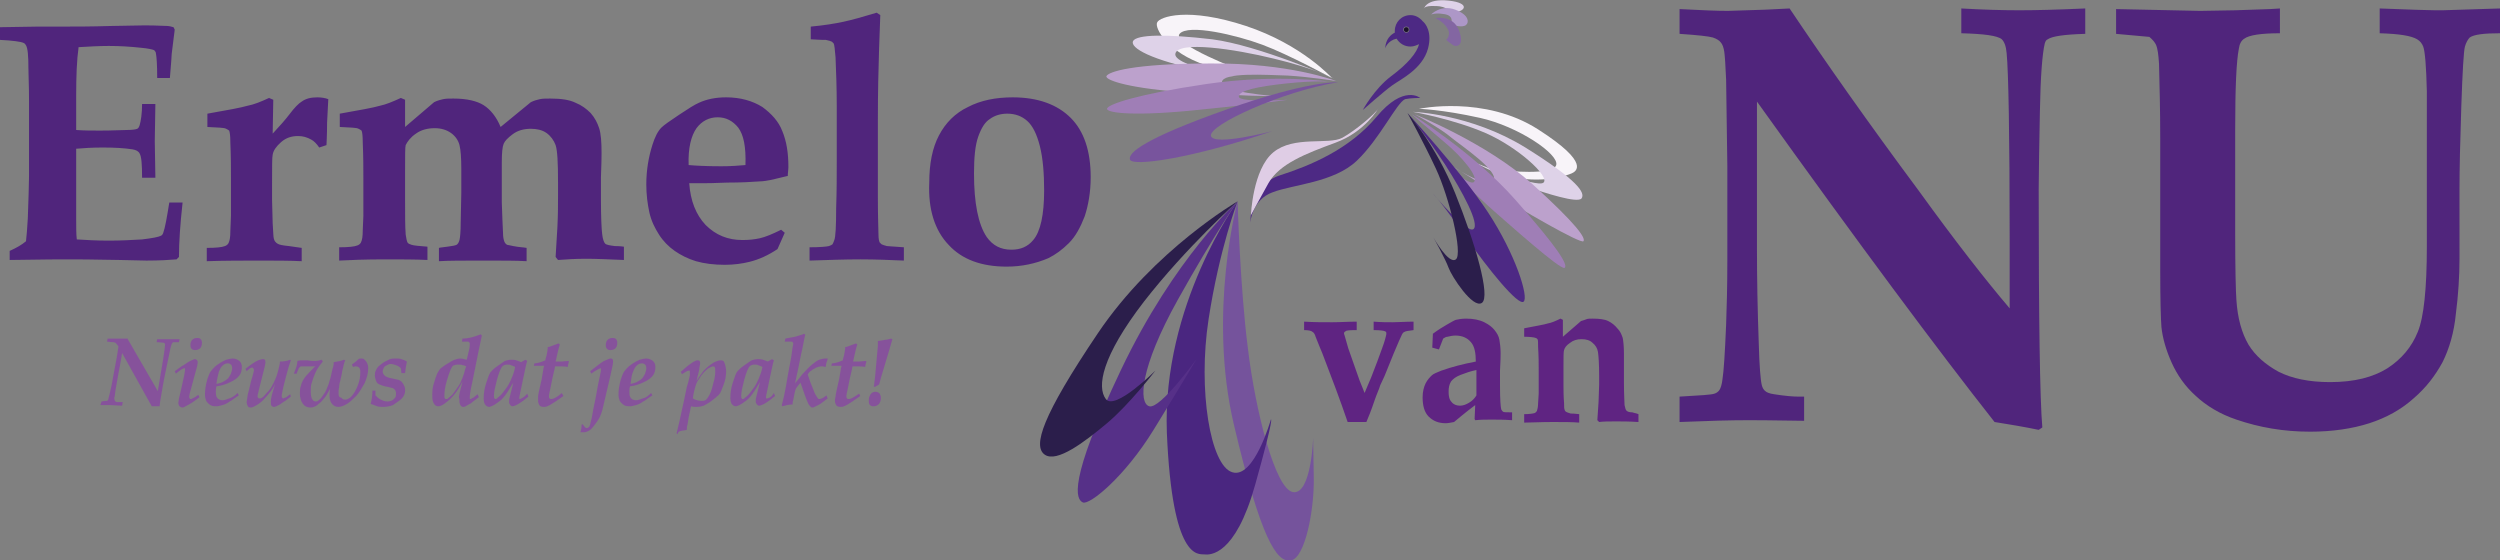 <?xml version="1.0" encoding="utf-8"?>
<!-- Generator: Adobe Illustrator 23.0.6, SVG Export Plug-In . SVG Version: 6.00 Build 0)  -->
<svg version="1.1" id="Layer_1" xmlns="http://www.w3.org/2000/svg" xmlns:xlink="http://www.w3.org/1999/xlink" x="0px" y="0px"
	 viewBox="0 0 413.5 92.7" style="enable-background:new 0 0 413.5 92.7;" xml:space="preserve">
<rect x="0" y="0" width="413.5" height="92.7" fill="#808080" stroke="none"/>
<style type="text/css">
	.st0{fill:#50257C;}
	.st1{fill:#5F2482;}
	.st2{fill:#86529B;}
	.st3{fill:#F8F4F9;}
	.st4{fill:#1B122B;}
	.st5{fill:#4D2984;}
	.st6{fill:#DFCDE5;}
	.st7{fill:#DED2E8;}
	.st8{fill:#75539C;}
	.st9{fill:#AD97C7;}
	.st10{fill:#8366A2;}
	.st11{fill:#BCA1CC;}
	.st12{fill:#9F7EB6;}
	.st13{fill:#78549D;}
	.st14{fill:#4A2680;}
	.st15{fill:#563088;}
	.st16{fill:#2B1E4B;}
</style>
<g>
	<g>
		<path class="st0" d="M161.8,22.6c0.5-1.4,1.1-2.4,1.9-2.9c0.8-0.6,1.8-0.9,2.9-0.9c1.3,0,2.4,0.4,3.3,1.2c0.9,0.8,1.6,2.2,2.1,4.2
			c0.5,2,0.7,4.5,0.7,7.3c0,4-0.6,6.8-1.8,8.2c-0.9,1.1-2.1,1.6-3.6,1.6c-1.8,0-3.1-0.7-4.1-2.1c-1.4-2.1-2.1-5.6-2.1-10.5
			C161.1,26,161.3,24,161.8,22.6 M156.9,40.5c2.2,2.4,5.4,3.6,9.6,3.6c2.5,0,4.8-0.5,6.9-1.4c1.2-0.6,2.3-1.4,3.4-2.5
			c1.1-1.1,1.9-2.6,2.6-4.4c0.6-1.8,1-4,1-6.5c0-4.3-1.1-7.6-3.3-9.8c-2.2-2.2-5.4-3.4-9.6-3.4c-2.8,0-5.3,0.5-7.4,1.6
			c-2.1,1-3.7,2.6-4.8,4.7c-1.1,2.1-1.6,4.7-1.6,7.8C153.5,34.6,154.6,38.1,156.9,40.5 M146.7,40.7c-0.4-0.1-0.7-0.2-0.9-0.3
			c-0.1-0.1-0.2-0.2-0.3-0.3c-0.1-0.2-0.2-0.6-0.2-1.3c0-0.7-0.1-2.7-0.1-6c0-1.3,0-3.3,0-6v-7.1c0-4.6,0.1-8.4,0.2-11.6l0.2-5.6
			L145,2.1c-2.3,0.7-4.1,1.2-5.5,1.5c-1.4,0.3-3.2,0.6-5.4,0.8v2.1c1.4,0.1,2.2,0.1,2.5,0.1c0.5,0.1,0.8,0.2,1,0.3
			c0.1,0.1,0.2,0.2,0.3,0.3c0.1,0.2,0.2,1,0.3,2.3c0.1,2.4,0.2,5.1,0.2,8v9.2c0,2.3,0,4.9-0.1,7.8c0,2.9-0.1,4.7-0.3,5.2
			c-0.1,0.3-0.2,0.5-0.3,0.7c-0.1,0.1-0.3,0.2-0.6,0.3c-0.4,0.1-1.4,0.2-3.2,0.2v2.2c3.1-0.1,5.9-0.2,8.4-0.2c2.5,0,4.9,0.1,7.2,0.2
			v-2.2C147.8,40.8,146.9,40.7,146.7,40.7 M119.3,27.5c-2.5,0-4.3-0.1-5.4-0.2c-0.1-2.8,0.4-4.8,1.3-6.1c0.9-1.2,2.1-1.8,3.5-1.8
			c1.4,0,2.5,0.6,3.4,1.7c0.9,1.2,1.3,3.2,1.2,6.2C122.2,27.4,120.9,27.5,119.3,27.5 M129.2,38c-1.4,0.7-2.6,1.2-3.5,1.4
			c-0.9,0.2-1.8,0.3-2.9,0.3c-2.4,0-4.4-0.8-6.1-2.5c-1.6-1.7-2.5-4-2.7-6.9h1.8c0.3,0,0.6,0,0.8,0c0.2,0,1.5,0,3.7-0.1
			c2.2,0,4.1-0.1,5.4-0.2c0.4,0,1.3-0.1,2.5-0.4c0.9-0.2,1.6-0.4,2.1-0.5c0-0.5,0.1-1,0.1-1.5c0-2.3-0.3-4.2-1-5.9
			c-0.6-1.6-1.8-2.9-3.3-4c-1.6-1-3.6-1.6-6-1.6c-1.7,0-3.2,0.3-4.5,0.9c-0.7,0.3-1.8,1-3.3,2c-1.5,1-2.5,1.7-2.9,2.1
			c-0.6,0.6-1.1,1.6-1.5,2.9c-0.6,1.9-1,4.1-1,6.5c0,1.7,0.2,3.2,0.5,4.6c0.3,1.4,0.9,2.6,1.6,3.7c0.7,1.1,1.6,2,2.6,2.7
			c1,0.7,2.2,1.3,3.5,1.7c1.4,0.4,3,0.6,4.8,0.6c1.5,0,2.9-0.2,4.1-0.5c1.6-0.4,3.1-1.1,4.6-2.1l1.2-2.7L129.2,38z M63.6,42.9
			c2.8,0,5.1,0,7.1,0.1v-2.2c-1.4-0.1-2.3-0.2-2.6-0.3c-0.3-0.1-0.6-0.2-0.7-0.4c-0.1-0.2-0.2-0.6-0.3-1.3C67,37.5,67,35.6,67,33.1
			v-4.8c0-2.5,0-4,0.1-4.3c0.3-0.6,0.8-1.3,1.7-1.9c0.8-0.6,1.9-0.9,3.1-0.9c1.1,0,2,0.3,2.7,0.8c0.7,0.5,1.2,1.2,1.4,2
			c0.2,0.8,0.3,2.1,0.3,4v3.9l-0.1,4.9c0,1.5-0.1,2.5-0.2,2.9c-0.1,0.4-0.3,0.7-0.5,0.8c-0.2,0.1-0.7,0.2-1.5,0.3
			c-0.6,0.1-1,0.1-1.4,0.2v2.2c1.6-0.1,4.1-0.1,7.5-0.1c3.1,0,5.4,0,7,0.1v-2.2c-0.5-0.1-1.2-0.1-2.2-0.3c-0.5-0.1-0.9-0.2-1-0.2
			c-0.2-0.1-0.4-0.3-0.5-0.6c-0.1-0.3-0.2-0.7-0.2-1.4l-0.1-2.2l-0.1-2.8v-6.7c0-1.5,0.1-2.5,0.3-3c0.2-0.5,0.7-1,1.5-1.6
			c0.8-0.6,1.8-0.9,3-0.9c1,0,1.9,0.2,2.6,0.7c0.7,0.5,1.2,1.2,1.5,2c0.3,0.9,0.4,2.9,0.4,6.2v2.1c0,1.5,0,3.2-0.1,5.2l-0.3,5
			l0.4,0.5c1.3-0.1,2.9-0.2,4.7-0.2c1.6,0,3.7,0.1,6.2,0.2v-2.2c-0.7-0.1-1.3-0.1-1.5-0.1c-0.8-0.1-1.4-0.2-1.6-0.4
			c-0.2-0.2-0.4-0.7-0.5-1.6c-0.1-0.8-0.2-2.7-0.2-5.7v-2.9c0-0.3,0-0.6,0-0.8c0-0.7,0.1-2,0.1-4c0-1.8-0.1-3.2-0.4-4.1
			c-0.3-0.9-0.7-1.7-1.4-2.5C97,18,96.2,17.4,95.2,17c-1-0.5-2.4-0.7-4.2-0.7c-0.7,0-1.2,0-1.7,0.1c-0.4,0.1-0.9,0.2-1.5,0.5l-5,4.1
			c-0.7-1.7-1.7-2.9-2.8-3.6c-1.1-0.7-2.8-1.1-5-1.1c-0.7,0-1.2,0-1.7,0.1c-0.4,0.1-0.9,0.2-1.5,0.5L67,21v-4.5l-0.7-0.3
			c-1.3,0.6-2.5,1.1-3.5,1.3c-1,0.3-3.2,0.7-6.6,1.3v2.2c1.7,0.1,2.8,0.1,3.1,0.3c0.2,0.1,0.4,0.2,0.5,0.3c0.1,0.2,0.2,0.8,0.2,2
			c0.1,2.3,0.1,4.3,0.1,6v3.6c0,1.2,0,2,0,2.5L60,38.1c0,1-0.1,1.6-0.3,2c-0.1,0.2-0.3,0.4-0.6,0.5c-0.5,0.2-1.5,0.3-3,0.3v2.2
			C58,43,60.4,42.9,63.6,42.9 M47.8,40.7c-1-0.1-1.6-0.2-1.9-0.4c-0.3-0.2-0.5-0.4-0.6-0.8c-0.1-0.3-0.1-1.2-0.2-2.6l-0.1-3.8v-2.8
			c0-2.7,0-4.3,0.1-4.7c0.1-0.7,0.6-1.4,1.4-2.1c0.8-0.7,1.7-1,2.8-1c0.8,0,1.5,0.2,2.2,0.6c0.4,0.2,0.9,0.7,1.3,1.3l1.2-0.4
			c0-0.3,0.1-1.5,0.1-3.7l0.2-3.9c-0.5-0.2-1.2-0.3-1.8-0.3c-1.1,0-1.9,0.2-2.6,0.7c-0.5,0.3-1.2,1-2.1,2.2
			c-0.6,0.8-1.5,1.8-2.7,3.1l0.1-5.6l-0.7-0.3c-1.3,0.6-2.5,1.1-3.6,1.3c-1,0.3-3.2,0.7-6.6,1.3v2.2c1.7,0.1,2.8,0.1,3.1,0.3
			c0.2,0.1,0.4,0.2,0.5,0.3c0.1,0.2,0.2,0.8,0.2,2c0.1,2.3,0.1,4.3,0.1,6v3.6c0,1.2,0,2,0,2.5l-0.1,2.5c0,1-0.1,1.6-0.3,2
			c-0.1,0.2-0.3,0.4-0.6,0.5c-0.5,0.2-1.5,0.3-3,0.3v2.2c3.1-0.1,6-0.1,8.8-0.1c2.5,0,4.8,0,6.9,0.1v-2.2L47.8,40.7z M10.8,42.9
			c1.6,0,4.6,0,9,0.1l4.4,0.1c2.2,0,3.8-0.1,5-0.2l0.4-0.4c0-2.4,0.2-5.4,0.6-9h-2.2c-0.4,2.5-0.7,4.2-1,5c-0.1,0.3-0.2,0.4-0.4,0.5
			c-0.4,0.2-1.4,0.4-3.1,0.6c-1.7,0.1-3.5,0.2-5.5,0.2c-2,0-3.8-0.1-5.3-0.2c-0.1-0.9-0.1-2-0.1-3.3V24.6c1.2-0.1,2.6-0.2,4.4-0.2
			c2,0,3.6,0.1,4.9,0.3c0.6,0.1,1,0.3,1.2,0.7c0.3,0.5,0.4,1.8,0.4,4h2.2l-0.1-6.1l0.1-6.1h-2.2c0,1.6-0.2,2.8-0.4,3.5
			c-0.1,0.3-0.2,0.5-0.4,0.6c-0.2,0.1-0.8,0.2-1.7,0.2c-2.6,0.1-4.1,0.1-4.5,0.1c-1.3,0-2.6,0-3.9-0.1v-5.7c0-3.2,0.1-5.9,0.4-8
			c1.7-0.1,3.4-0.2,5-0.2c1.7,0,3.5,0.1,5.3,0.3c1.2,0.1,2,0.3,2.2,0.4c0.1,0.1,0.3,0.3,0.3,0.6c0.1,0.5,0.2,1.8,0.2,4h2.1
			c0.2-2.4,0.3-3.7,0.3-4l0.5-4l-0.2-0.4c-0.4-0.1-0.7-0.2-0.9-0.2c-2-0.1-3.3-0.1-4-0.1l-5.6,0.1c-3.1,0.1-5.9,0.1-8.4,0.1
			c-1.2,0-2.4,0-3.6,0L0,4.5v2.1c2.1,0.1,3.5,0.3,3.9,0.5c0.2,0.1,0.3,0.2,0.4,0.4C4.6,8,4.7,9.3,4.7,11.3c0.1,3.1,0.1,4.9,0.1,5.4
			v12.5c0,1.4-0.1,3.8-0.2,6.9c-0.1,1.7-0.2,3-0.3,3.8c-0.7,0.6-1.6,1.1-2.7,1.6v1.5C7.3,42.9,10.4,42.9,10.8,42.9"/>
		<path class="st1" d="M270,68.2c-0.5,0-0.8-0.1-1-0.3c-0.1-0.1-0.2-0.4-0.3-0.9c0-0.5-0.1-1.7-0.1-3.7l0-1.8c0-0.2,0-0.4,0-0.5
			c0-0.4,0-1.2,0-2.5c0-1.2-0.1-2.1-0.2-2.6c-0.2-0.6-0.4-1.1-0.9-1.6c-0.4-0.5-0.9-0.9-1.5-1.2c-0.6-0.3-1.5-0.4-2.6-0.4
			c-0.4,0-0.8,0-1,0.1c-0.2,0.1-0.6,0.2-0.9,0.3l-3,2.6v-2.8l-0.4-0.2c-0.8,0.4-1.5,0.7-2.1,0.8c-0.6,0.2-1.9,0.4-3.9,0.8v1.4
			c1,0,1.7,0.1,1.9,0.2c0.1,0,0.2,0.1,0.3,0.2c0.1,0.1,0.1,0.5,0.1,1.3c0.1,1.5,0.1,2.7,0.1,3.8v2.3c0,0.7,0,1.3,0,1.6l-0.1,1.6
			c0,0.6-0.1,1-0.2,1.3c-0.1,0.1-0.2,0.2-0.3,0.3c-0.3,0.1-0.9,0.2-1.8,0.2v1.4c1.1,0,2.7-0.1,4.7-0.1c1.7,0,3.2,0,4.4,0.1v-1.4
			c-0.8-0.1-1.2-0.1-1.4-0.1c-0.4-0.1-0.6-0.2-0.8-0.3c-0.1-0.1-0.2-0.2-0.2-0.3c-0.1-0.2-0.1-0.5-0.1-1.1c-0.1-1.2-0.1-2.3-0.1-3.1
			v-2.9c0-1.6,0-2.6,0.1-2.8c0.1-0.4,0.4-0.8,1-1.2c0.5-0.4,1.1-0.6,1.9-0.6c0.8,0,1.4,0.2,1.8,0.6c0.5,0.4,0.8,0.9,0.9,1.5
			c0.1,0.6,0.2,2,0.2,4v1.4l-0.1,2.9c-0.1,1.8-0.2,2.8-0.2,3l0.3,0.3c0.8-0.1,1.7-0.1,2.8-0.1c0.9,0,2.2,0,3.7,0.1v-1.3
			C270.5,68.3,270.2,68.3,270,68.2 M244.2,65.4c-0.3,0.5-0.7,0.9-1.2,1.2c-0.5,0.3-1,0.5-1.5,0.5c-0.6,0-1.1-0.2-1.4-0.6
			c-0.4-0.4-0.5-1-0.5-1.7c0-0.7,0.1-1.2,0.4-1.7c0.3-0.4,0.8-0.8,1.6-1.1c0.8-0.3,1.6-0.6,2.6-0.8V65.4z M248.6,68.1
			c-0.1-0.1-0.2-0.2-0.3-0.4c-0.1-0.4-0.2-1.7-0.2-3.8c0-0.7,0-1.5,0-2.6c0.1-1.6,0.1-2.5,0.1-2.9c0-0.9-0.1-1.6-0.2-2.2
			c-0.1-0.6-0.4-1.1-0.8-1.6c-0.4-0.5-0.9-0.9-1.7-1.3c-0.8-0.4-1.8-0.6-3-0.6c-0.7,0-1.3,0.1-1.7,0.2c-0.3,0.1-0.8,0.4-1.5,0.8
			c-0.7,0.4-1.5,0.9-2.3,1.5l-0.1,2.3l1.1,0.3l0.7-1.8c0.3-0.2,0.5-0.3,0.7-0.3c0.4-0.1,0.9-0.2,1.3-0.2c1.2,0,2,0.4,2.6,1.1
			c0.6,0.7,0.8,1.8,0.8,3.2c-2.1,0.4-4,0.9-5.7,1.5c-0.7,0.3-1.3,0.5-1.6,0.8c-0.3,0.3-0.7,0.7-1,1.3c-0.3,0.6-0.5,1.4-0.5,2.3
			c0,1.4,0.3,2.5,1,3.2c0.7,0.7,1.6,1.1,2.8,1.1c0.4,0,0.9-0.1,1.4-0.2c1.9-1.6,3.1-2.5,3.5-2.8l-0.1,2.3l0.1,0.2
			c0.9-0.1,1.8-0.1,2.7-0.1c1,0,2.1,0,3.4,0.1v-1.3C249.3,68.2,248.7,68.2,248.6,68.1 M226,69.8c0.3-0.7,0.8-1.9,1.4-3.7
			c0.3-0.9,0.7-1.7,0.9-2.4l0.7-1.5l1.5-3.7c0.7-1.7,1.2-2.8,1.4-3.2c0.1-0.2,0.3-0.4,0.4-0.4c0.1-0.1,0.6-0.2,1.5-0.3v-1.4
			c-1.3,0-2.4,0.1-3.4,0.1c-1,0-2,0-3.2-0.1v1.4c1.1,0,1.7,0.1,1.9,0.2c0.2,0.1,0.2,0.2,0.2,0.4c0,0.2-0.1,0.5-0.2,0.9
			c-0.2,0.8-0.7,2-1.3,3.7l-1,2.6l-1.1,2.6c-0.1-0.3-0.4-1-0.8-2l-0.6-1.7l-1.3-3.7l-0.6-2.1l-0.1-0.3c0-0.1,0-0.2,0.1-0.3
			c0.1-0.1,0.2-0.1,0.3-0.2c0.5-0.1,1.1-0.1,1.7-0.1v-1.4c-1.4,0-2.7,0.1-4.1,0.1c-1.5,0-3,0-4.6-0.1v1.4c0.7,0,1.2,0.1,1.4,0.3
			c0.2,0.1,0.4,0.4,0.5,0.8c0.5,1.3,0.9,2.2,1.1,2.7l2.2,5.8c0.8,2.1,1.4,3.9,2,5.6H226z"/>
		<path class="st0" d="M355.5,6.1c0.6,0.5,0.9,0.9,1.1,1.3c0.3,0.7,0.4,1.7,0.5,3.1c0.1,3.7,0.2,7.8,0.2,12.3v12.4l0,9.4
			c0,5.1,0.1,8.3,0.2,9.5c0.2,1.9,0.8,3.9,1.7,5.9c0.9,2,2.2,3.9,4,5.5c1.7,1.6,4,3,6.7,3.9c3.8,1.3,7.8,2,12.2,2
			c3.7,0,7-0.5,9.8-1.4c2.8-0.9,5.3-2.3,7.3-4.1c2.1-1.8,3.6-3.8,4.8-6c1.1-2.2,1.9-4.9,2.2-8c0.4-3.1,0.6-6.2,0.6-9.1V31.5
			c0-3.4,0.1-8,0.3-13.9c0.2-5.9,0.4-9.2,0.6-9.9c0.2-0.7,0.5-1.2,0.8-1.5c0.7-0.5,2.4-0.7,5-0.7V1.4L404,1.7c-0.5,0-0.9,0-1.2,0
			c-1,0-4-0.1-9.2-0.3v4.1c3.2,0.1,5.2,0.4,6.2,1c0.5,0.3,0.8,0.7,1,1.2c0.3,0.8,0.5,3.3,0.6,7.4c0,1.9,0,7.1,0,15.7v10
			c0,6.9-0.5,11.7-1.5,14.1c-1,2.5-2.7,4.5-5,6c-2.4,1.5-5.5,2.3-9.5,2.3c-3.5,0-6.3-0.6-8.5-1.7c-2.2-1.2-3.9-2.7-5-4.5
			c-1.1-1.9-1.8-4.3-2-7.4c-0.1-1.4-0.2-5.1-0.2-11l0-5.7V21.4c0-6.9,0.2-11.3,0.6-13.3c0.1-0.8,0.4-1.4,0.9-1.7
			c0.8-0.6,2.8-0.9,5.9-0.9V1.4l-1.6,0.1l-5.8,0.2l-5.8,0.1l-13.9-0.3v4.1L355.5,6.1z M277.8,69.8c4.8-0.2,8.5-0.3,11.3-0.3
			c0.7,0,3.8,0,9.3,0.1v-4c-0.4,0-0.7,0-0.9,0c-0.9,0-2.2-0.1-4.1-0.4c-0.7-0.1-1.2-0.3-1.4-0.5c-0.3-0.2-0.5-0.6-0.6-1
			c-0.2-0.8-0.4-3.1-0.5-6.9c-0.2-5.5-0.3-10.7-0.3-15.8V16.8c16.9,23.6,30,41.2,39.3,53c2.5,0.4,4.9,0.8,7.3,1.3l0.6-0.4
			c-0.4-4.6-0.6-17.8-0.6-39.4c0-2.8,0.1-7.1,0.2-12.9c0.1-5.8,0.4-9.5,0.8-11.2c0.1-0.3,0.2-0.6,0.5-0.7c0.7-0.5,2.7-0.8,6.2-0.9
			V1.4c-4.5,0.2-8.1,0.3-10.9,0.3c-2.9,0-6.1-0.1-9.6-0.3v4.1c3.8,0.1,6,0.4,6.7,1c0.4,0.4,0.7,1.1,0.8,2.3
			c0.3,3.1,0.5,13.4,0.5,30.9v11.3c-4-4.7-9-11.1-15-19.4C309,20.3,301.9,10.2,296,1.4L292,1.6l-6.2,0.2c-1.7,0-4.4-0.1-8-0.3v4.1
			c3,0.2,4.8,0.4,5.5,0.6c0.6,0.2,1.1,0.5,1.3,0.8c0.3,0.3,0.5,0.9,0.6,1.6c0.1,0.7,0.2,2.3,0.3,4.6l0.2,14.2v15.7
			c0,4.3-0.1,7.9-0.2,10.6c-0.2,4.8-0.4,7.8-0.6,9c-0.1,0.9-0.3,1.5-0.5,1.8c-0.2,0.3-0.5,0.5-0.8,0.6c-0.5,0.2-2.4,0.3-5.8,0.5
			V69.8z"/>
		<path class="st2" d="M143.9,67c0.2,0.2,0.4,0.2,0.6,0.2c0.3,0,0.6-0.1,0.9-0.4c0.2-0.3,0.3-0.6,0.3-1c0-0.3-0.1-0.5-0.2-0.7
			c-0.2-0.2-0.4-0.3-0.7-0.3c-0.3,0-0.6,0.1-0.8,0.4c-0.2,0.3-0.3,0.6-0.3,1C143.7,66.6,143.7,66.8,143.9,67 M145.4,63.6
			c0.1-0.3,0.2-0.7,0.3-1.1c0.3-1.1,1-3.2,1.9-6.4l-0.2-0.1c-0.4,0.1-0.7,0.2-1,0.2c-0.3,0.1-0.7,0.1-1.2,0.2c0,0.4,0,0.6,0,0.8
			c0,0.1-0.1,1.2-0.3,3.3c-0.1,1.3-0.2,2.3-0.3,2.9c0,0.1,0,0.3-0.1,0.5l0.2,0.1L145.4,63.6z M141,65.8c-0.2,0.1-0.4,0.2-0.6,0.2
			c-0.1,0-0.2,0-0.3-0.1c-0.1-0.1-0.1-0.2-0.1-0.3c0-0.1,0-0.1,0-0.2c0-0.2,0.1-0.5,0.2-1c0.3-1.6,0.5-2.4,0.5-2.4
			c0.2-0.8,0.3-1.3,0.3-1.4h0.8c0.4,0,0.9,0,1.3,0.1c0-0.2,0.1-0.5,0.2-0.9l-0.1-0.1c-0.4,0-0.8,0.1-1.3,0.1h-0.8
			c0.3-1.3,0.5-2.3,0.7-2.8l-0.2-0.2l-1.1,0.4c-0.2,0.1-0.5,0.2-0.7,0.2c0,0.4-0.1,0.9-0.2,1.4c-0.1,0.4-0.2,0.6-0.2,0.8
			c-0.7,0.3-1.3,0.5-1.8,0.5l-0.1,0.4h1.7c-0.1,0.3-0.2,1-0.4,2.2c-0.4,1.7-0.6,2.6-0.6,2.9c-0.1,0.3-0.1,0.5-0.1,0.7
			c0,0.3,0.1,0.5,0.2,0.7c0.1,0.2,0.4,0.3,0.7,0.3c0.2,0,0.4,0,0.6-0.1c0.3-0.1,0.8-0.4,1.4-0.8c0.6-0.4,1-0.7,1.3-0.9l-0.2-0.4
			C141.8,65.3,141.4,65.6,141,65.8 M131.1,66.9c0-0.2,0-0.5,0.1-0.7c0.1-0.6,0.2-1.1,0.3-1.5c0.1-0.2,0.1-0.4,0.2-0.5
			c0.1-0.2,0.4-0.5,0.7-0.9c0.1,0.2,0.3,0.9,0.7,2c0.3,0.8,0.5,1.3,0.6,1.5c0.1,0.2,0.3,0.4,0.4,0.5c0.1,0.1,0.2,0.1,0.3,0.1
			c0.1,0,0.2,0,0.3-0.1c0.3-0.1,0.6-0.3,1-0.5l1.2-0.9l-0.2-0.5c-0.3,0.2-0.5,0.4-0.8,0.5c-0.2,0.1-0.3,0.1-0.4,0.1
			c-0.1,0-0.1,0-0.2-0.1c-0.1-0.1-0.2-0.3-0.4-0.6c-0.2-0.3-0.4-1-0.8-1.9c-0.3-0.9-0.5-1.4-0.5-1.5c0.2-0.3,0.4-0.5,0.6-0.6
			c0.2-0.2,0.5-0.3,0.8-0.5c0.3-0.1,0.6-0.2,0.8-0.2c0.1,0,0.2,0,0.3,0c0.1,0,0.3,0.1,0.4,0.1l0.1-0.1c0-0.3,0.1-0.7,0.3-1.2l0-0.1
			c-0.1,0-0.1,0-0.2,0c-0.1,0-0.2,0-0.2,0c-0.3,0-0.7,0.1-1,0.2c-0.3,0.1-0.7,0.4-1.2,0.8c-0.5,0.4-0.9,0.9-1.5,1.5l-1.3,1.6
			l0.5-2.3l0.5-2.5c0.3-1.2,0.4-2,0.5-2.4c0.1-0.4,0.1-0.6,0.2-0.8l-0.2-0.2c-0.4,0.2-0.9,0.3-1.5,0.5c-0.6,0.1-1.1,0.2-1.6,0.3
			l-0.1,0.5c0.7,0,1,0,1.1,0c0.1,0,0.1,0,0.2,0.1c0,0,0.1,0.1,0.1,0.2c0,0.1,0,0.3-0.1,0.6c-0.1,0.7-0.2,1.7-0.5,3.1
			c-0.3,1.6-0.5,2.7-0.6,3.4c-0.2,1-0.4,2.1-0.7,3.1l0.1,0.2C130.1,67,130.6,66.9,131.1,66.9 M125.5,62.6c-0.3,0.7-0.6,1.3-1.1,1.9
			c-0.4,0.6-0.8,1-1.2,1.3c-0.1,0.1-0.2,0.2-0.3,0.2c-0.1,0-0.2,0-0.2-0.1c-0.1-0.1-0.1-0.2-0.1-0.5c0-0.6,0.2-1.4,0.5-2.6
			c0.3-1.1,0.6-1.8,0.8-2.1c0.2-0.3,0.6-0.4,0.9-0.4c0.2,0,0.4,0,0.6,0.1c0.2,0.1,0.4,0.1,0.7,0.3C126,61.3,125.8,61.9,125.5,62.6
			 M127.2,65.8c-0.2,0.1-0.3,0.1-0.4,0.1c-0.1,0-0.1,0-0.1-0.1c0,0,0-0.1,0-0.2c0-0.1,0.1-0.5,0.2-1c0.2-1.1,0.5-2.3,0.8-3.8
			c0.1-0.5,0.2-0.9,0.3-1.2l-0.3-0.2l-0.7,0.4c-0.2-0.1-0.5-0.2-0.8-0.3c-0.3-0.1-0.6-0.1-0.8-0.1c-0.4,0-0.8,0.1-1.1,0.2
			c-0.3,0.2-0.7,0.5-1.3,0.9c-0.6,0.4-0.9,0.8-1.1,1c-0.2,0.3-0.4,0.9-0.7,1.8c-0.3,0.9-0.4,1.8-0.4,2.5c0,0.5,0.1,0.9,0.3,1.1
			c0.2,0.2,0.4,0.3,0.6,0.3c0.2,0,0.3-0.1,0.6-0.2c0.4-0.2,0.8-0.5,1.2-0.8c0.4-0.3,0.8-0.8,1.2-1.4c0.1-0.1,0.4-0.7,1-1.6
			c-0.3,1.2-0.5,2-0.6,2.4c-0.1,0.3-0.1,0.6-0.1,0.8c0,0.2,0.1,0.4,0.2,0.5c0.1,0.1,0.2,0.2,0.3,0.2c0.5,0,1.4-0.5,2.7-1.6l-0.2-0.5
			C127.7,65.5,127.5,65.7,127.2,65.8 M115,64c0.1-0.4,0.3-0.9,0.6-1.3c0.3-0.5,0.6-0.9,0.9-1.2c0.3-0.3,0.6-0.6,0.9-0.7
			c0.2-0.1,0.4-0.2,0.5-0.2c0.1,0,0.2,0,0.3,0.1c0.1,0.1,0.1,0.4,0.1,0.8c0,0.5-0.1,1.2-0.3,1.8c-0.2,0.9-0.4,1.5-0.6,1.9
			c-0.2,0.4-0.4,0.7-0.6,0.9c-0.2,0.2-0.5,0.2-0.7,0.2c-0.5,0-1-0.1-1.5-0.4C114.7,65,114.9,64.3,115,64 M113,71.2
			c0.3,0,0.5-0.1,0.6-0.1c0-0.3,0-0.6,0.1-0.8c0.1-0.8,0.3-1.8,0.6-3.1c0.3,0.1,0.6,0.1,0.9,0.1c0.5,0,0.9-0.1,1.2-0.2
			c0.3-0.2,0.8-0.4,1.3-0.8c0.5-0.4,0.9-0.7,1.2-1c0.3-0.3,0.5-0.9,0.8-1.7c0.3-0.8,0.4-1.5,0.4-2.2c0-0.4-0.1-0.9-0.2-1.2
			c-0.1-0.3-0.2-0.5-0.3-0.5c-0.1-0.1-0.2-0.1-0.4-0.1c-0.3,0-0.5,0.1-0.8,0.2c-0.3,0.1-0.6,0.3-1,0.6c-0.4,0.3-0.7,0.6-1,0.9
			c-0.3,0.4-0.7,0.9-1.2,1.7c0.3-1.2,0.5-1.9,0.5-2.3c0.1-0.3,0.1-0.5,0.1-0.6c0-0.2,0-0.3-0.1-0.4c-0.1-0.1-0.2-0.1-0.3-0.1
			c-0.1,0-0.3,0-0.4,0.1c-0.3,0.1-0.7,0.4-1.1,0.7c-0.3,0.2-0.7,0.6-1.3,1.1l0.2,0.4c0.3-0.2,0.6-0.4,0.8-0.5
			c0.2-0.1,0.3-0.1,0.4-0.1c0.1,0,0.1,0,0.1,0.1c0,0,0,0.1,0,0.3c0,0.1,0,0.2,0,0.4c-0.1,0.4-0.2,1-0.5,1.9
			c-0.3,1.5-0.6,2.9-0.9,4.2c-0.1,0.6-0.4,1.8-0.8,3.5l0.2,0.1C112.1,71.4,112.4,71.3,113,71.2 M104.7,61.5c0.2-0.5,0.4-0.9,0.7-1.1
			c0.2-0.2,0.5-0.3,0.8-0.3c0.2,0,0.4,0.1,0.5,0.2c0.1,0.1,0.2,0.3,0.2,0.6c0,0.3-0.1,0.5-0.2,0.9c-0.2,0.3-0.3,0.6-0.5,0.8
			c-0.2,0.2-0.5,0.4-0.9,0.6c-0.2,0.1-0.5,0.2-1,0.3C104.4,62.6,104.5,61.9,104.7,61.5 M106.3,65.9c-0.5,0.2-0.8,0.3-1.1,0.3
			c-0.3,0-0.6-0.1-0.8-0.3c-0.2-0.2-0.3-0.5-0.3-1c0-0.3,0-0.6,0.1-1c0.8-0.1,1.5-0.3,2.3-0.7c0.7-0.3,1.2-0.7,1.5-1.1
			c0.3-0.4,0.4-0.9,0.4-1.4c0-0.4-0.1-0.7-0.4-1c-0.3-0.2-0.6-0.4-1.1-0.4c-0.3,0-0.7,0.1-1.1,0.2c-0.7,0.3-1.3,0.7-1.8,1.1
			c-0.3,0.3-0.6,0.6-0.8,0.9c-0.2,0.3-0.3,0.7-0.5,1.2c-0.3,1-0.4,1.9-0.4,2.6c0,0.4,0.1,0.7,0.2,1c0.2,0.3,0.4,0.5,0.7,0.7
			c0.3,0.2,0.7,0.2,1,0.2c0.3,0,0.6-0.1,1-0.2c0.4-0.1,0.8-0.3,1.2-0.6c0.3-0.1,0.7-0.5,1.5-1l-0.2-0.4
			C107.2,65.5,106.8,65.8,106.3,65.9 M96.6,71.5c0.2,0,0.5-0.1,0.7-0.2c0.2-0.1,0.5-0.3,0.8-0.7c0.4-0.5,0.7-0.9,1-1.4
			c0.2-0.4,0.5-1.1,0.7-2.1c0.2-0.9,0.6-2.5,1.1-4.7c0.3-1.4,0.5-2.2,0.5-2.5c0-0.2,0-0.4-0.1-0.5c-0.1-0.1-0.2-0.1-0.3-0.1
			c-0.1,0-0.2,0-0.4,0.1c-0.2,0.1-0.4,0.2-0.7,0.3c-0.2,0.1-0.6,0.4-1,0.7l-1.3,1l0.2,0.4c0.4-0.3,0.7-0.5,1.1-0.7
			c0.2-0.1,0.4-0.2,0.4-0.2c0,0,0.1,0,0.1,0.1c0,0,0,0.1,0,0.2c0,0.2-0.2,1.1-0.5,2.5l-0.4,2.2c-0.3,1.4-0.5,2.4-0.6,3.1
			c-0.2,0.8-0.3,1.3-0.4,1.5c-0.1,0.1-0.1,0.2-0.2,0.2c-0.1,0-0.1,0.1-0.2,0.1c-0.1,0-0.2,0-0.3-0.1c-0.1-0.1-0.2-0.2-0.4-0.5
			l-0.2,0c0,0.5-0.1,1-0.2,1.3C96.3,71.5,96.5,71.5,96.6,71.5 M100.4,57.7c0.2,0.2,0.4,0.2,0.6,0.2c0.3,0,0.6-0.1,0.8-0.3
			c0.2-0.2,0.3-0.5,0.3-0.9c0-0.3-0.1-0.5-0.2-0.6c-0.2-0.2-0.4-0.2-0.6-0.2c-0.3,0-0.6,0.1-0.8,0.3c-0.2,0.2-0.3,0.5-0.3,0.8
			C100.2,57.3,100.2,57.5,100.4,57.7 M91.8,65.8c-0.2,0.1-0.4,0.2-0.6,0.2c-0.1,0-0.2,0-0.3-0.1c-0.1-0.1-0.1-0.2-0.1-0.3
			c0-0.1,0-0.1,0-0.2c0-0.2,0.1-0.5,0.2-1c0.3-1.6,0.5-2.4,0.5-2.4c0.2-0.8,0.3-1.3,0.3-1.4h0.8c0.4,0,0.9,0,1.3,0.1
			c0-0.2,0.1-0.5,0.2-0.9l-0.1-0.1c-0.4,0-0.8,0.1-1.3,0.1h-0.8c0.3-1.3,0.5-2.3,0.7-2.8l-0.2-0.2l-1.1,0.4
			c-0.2,0.1-0.5,0.2-0.7,0.2c0,0.4-0.1,0.9-0.2,1.4c-0.1,0.4-0.2,0.6-0.2,0.8c-0.7,0.3-1.3,0.5-1.8,0.5l-0.1,0.4h1.7
			c-0.1,0.3-0.2,1-0.4,2.2c-0.4,1.7-0.6,2.6-0.6,2.9C89,65.9,89,66.1,89,66.3c0,0.3,0.1,0.5,0.2,0.7c0.1,0.2,0.4,0.3,0.7,0.3
			c0.2,0,0.4,0,0.6-0.1c0.3-0.1,0.8-0.4,1.4-0.8c0.6-0.4,1-0.7,1.3-0.9L92.9,65C92.6,65.3,92.2,65.6,91.8,65.8 M84.6,62.6
			c-0.3,0.7-0.6,1.3-1.1,1.9c-0.4,0.6-0.8,1-1.2,1.3C82.2,65.9,82.1,66,82,66c-0.1,0-0.2,0-0.2-0.1c-0.1-0.1-0.1-0.2-0.1-0.5
			c0-0.6,0.2-1.4,0.5-2.6c0.3-1.1,0.6-1.8,0.8-2.1c0.2-0.3,0.6-0.4,0.9-0.4c0.2,0,0.4,0,0.6,0.1c0.2,0.1,0.4,0.1,0.7,0.3
			C85.1,61.3,84.9,61.9,84.6,62.6 M86.4,65.8C86.2,65.9,86.1,66,86,66c-0.1,0-0.1,0-0.1-0.1c0,0,0-0.1,0-0.2c0-0.1,0.1-0.5,0.2-1
			c0.2-1.1,0.5-2.3,0.8-3.8c0.1-0.5,0.2-0.9,0.3-1.2l-0.3-0.2l-0.7,0.4c-0.2-0.1-0.5-0.2-0.8-0.3c-0.3-0.1-0.6-0.1-0.8-0.1
			c-0.4,0-0.8,0.1-1.1,0.2c-0.3,0.2-0.7,0.5-1.3,0.9c-0.6,0.4-0.9,0.8-1.1,1c-0.2,0.3-0.4,0.9-0.7,1.8c-0.3,0.9-0.4,1.8-0.4,2.5
			c0,0.5,0.1,0.9,0.3,1.1c0.2,0.2,0.4,0.3,0.6,0.3c0.2,0,0.3-0.1,0.6-0.2c0.4-0.2,0.8-0.5,1.2-0.8c0.4-0.3,0.8-0.8,1.2-1.4
			c0.1-0.1,0.4-0.7,1-1.6c-0.3,1.2-0.5,2-0.6,2.4c-0.1,0.3-0.1,0.6-0.1,0.8c0,0.2,0.1,0.4,0.2,0.5c0.1,0.1,0.2,0.2,0.3,0.2
			c0.5,0,1.4-0.5,2.7-1.6l-0.2-0.5C86.9,65.5,86.6,65.7,86.4,65.8 M76.9,61.2c-0.1,0.4-0.2,0.8-0.4,1.3c-0.2,0.5-0.4,1-0.7,1.4
			c-0.4,0.6-0.7,1-1,1.4c-0.2,0.2-0.5,0.4-0.7,0.6c-0.1,0.1-0.2,0.1-0.3,0.1c-0.1,0-0.2,0-0.2-0.1c-0.1-0.1-0.1-0.2-0.1-0.4
			c0-0.7,0.1-1.5,0.4-2.5c0.2-0.7,0.4-1.3,0.6-1.8c0.2-0.4,0.3-0.6,0.4-0.7c0.2-0.1,0.5-0.2,0.9-0.2c0.3,0,0.5,0,0.7,0.1
			c0.2,0,0.4,0.1,0.6,0.2L76.9,61.2z M78.5,65.6c-0.1,0.1-0.2,0.2-0.3,0.2C78,65.9,78,65.9,77.9,66c0,0-0.1,0-0.1,0
			c0,0-0.1,0-0.1-0.1c0,0,0-0.1,0-0.2c0-0.3,0.1-1.1,0.4-2.4c0.9-4.4,1.4-7,1.6-7.8l-0.2-0.2c-1,0.4-2,0.7-3,0.7l-0.1,0.5
			c0.5,0,0.8,0,1,0c0.1,0,0.2,0.1,0.2,0.1c0,0.1,0.1,0.1,0.1,0.2c0,0.2,0,0.6-0.1,1l-0.4,1.7c-0.4-0.1-0.8-0.2-1.1-0.2
			c-0.3,0-0.6,0.1-0.9,0.2c-0.3,0.1-0.8,0.4-1.6,0.9c-0.4,0.3-0.7,0.5-0.8,0.6c-0.1,0.2-0.3,0.4-0.5,0.8c-0.2,0.5-0.4,1.1-0.6,1.8
			c-0.2,0.7-0.2,1.3-0.2,2c0,0.5,0.1,0.9,0.3,1.2c0.2,0.3,0.4,0.4,0.7,0.4c0.4,0,0.9-0.3,1.5-0.8c1-0.8,1.8-1.9,2.5-3.3
			c-0.4,1.5-0.6,2.4-0.6,2.5C76,66.1,76,66.3,76,66.5c0,0.2,0.1,0.4,0.2,0.6c0.1,0.1,0.2,0.2,0.4,0.2c0.1,0,0.3,0,0.4-0.1
			c0.2-0.1,0.5-0.3,0.9-0.5c0.1-0.1,0.5-0.4,1.3-1L79,65.2L78.5,65.6z M61.5,65.9c-0.1,0.4-0.1,0.7-0.2,0.9c0.5,0.2,0.9,0.3,1.1,0.4
			c0.3,0.1,0.6,0.1,1,0.1c0.6,0,1.1-0.1,1.6-0.3c0.3-0.2,0.6-0.4,1-0.7c0.4-0.3,0.7-0.6,0.8-0.9c0.2-0.3,0.2-0.6,0.2-1
			c0-0.3-0.1-0.5-0.2-0.7c-0.1-0.2-0.2-0.4-0.4-0.6c-0.2-0.1-0.4-0.3-0.6-0.3c-0.1,0-0.4-0.1-0.9-0.2c-0.7-0.1-1.1-0.3-1.3-0.5
			c-0.2-0.2-0.3-0.4-0.3-0.7c0-0.2,0.1-0.4,0.2-0.6c0.1-0.2,0.3-0.3,0.5-0.4c0.2-0.1,0.4-0.2,0.6-0.2c0.3,0,0.6,0.1,0.9,0.2
			c0.3,0.1,0.6,0.3,0.8,0.5l0.1,0.8H67c0.1-0.8,0.2-1.4,0.3-1.9c-0.3-0.2-0.6-0.3-0.9-0.4c-0.3-0.1-0.6-0.1-1-0.1
			c-0.3,0-0.6,0-0.9,0.1c-0.2,0.1-0.6,0.3-1,0.5c-0.4,0.3-0.7,0.5-0.9,0.7c-0.2,0.2-0.3,0.4-0.4,0.6C62,61.6,62,61.8,62,62.1
			c0,0.3,0.1,0.6,0.2,0.9c0.1,0.3,0.3,0.5,0.6,0.6c0.2,0.1,0.7,0.3,1.4,0.4c0.4,0.1,0.7,0.2,0.8,0.2c0.1,0.1,0.3,0.2,0.4,0.4
			c0.1,0.2,0.1,0.3,0.1,0.5c0,0.2,0,0.4-0.1,0.6c-0.1,0.2-0.3,0.3-0.5,0.5c-0.2,0.1-0.5,0.2-0.8,0.2c-0.4,0-0.7-0.1-1.1-0.3
			c-0.4-0.2-0.6-0.4-0.9-0.7l0-0.8h-0.5C61.6,64.9,61.6,65.3,61.5,65.9 M49.1,61.7c0-0.1,0.1-0.2,0.2-0.5c0.1-0.2,0.1-0.3,0.2-0.4
			c0.1-0.1,0.2-0.2,0.3-0.2c0.1,0,0.3,0,0.4,0l0.6,0l0.7,0c0.1,0,0.2,0,0.3,0c0.1,0,0.3,0,0.4-0.1c-0.8,0.8-1.3,1.4-1.6,1.7
			c-0.4,0.5-0.7,1-0.8,1.5c-0.2,0.5-0.2,1-0.2,1.4c0,0.7,0.2,1.3,0.5,1.7c0.3,0.4,0.7,0.6,1.2,0.6c0.2,0,0.4,0,0.6-0.1
			c0.3-0.1,0.5-0.2,0.8-0.5c0.3-0.2,0.6-0.5,0.9-0.9c0.2-0.2,0.4-0.5,0.5-0.7l0.5-0.9c-0.1,0.5-0.1,1-0.1,1.2c0,0.6,0.2,1.1,0.5,1.4
			c0.3,0.3,0.6,0.4,1,0.4c0.4,0,0.9-0.2,1.4-0.5c0.5-0.3,1-0.8,1.6-1.4c0.5-0.6,0.9-1.3,1.3-2c0.4-0.9,0.6-1.7,0.6-2.5
			c0-0.4-0.1-0.7-0.2-0.9c-0.1-0.2-0.3-0.4-0.5-0.6c-0.1-0.1-0.3-0.1-0.5-0.1c-0.1,0-0.3,0-0.4,0.1c-0.3,0.3-0.7,0.6-1.1,0.9
			l0.2,0.4c0.2-0.1,0.3-0.1,0.5-0.1c0.2,0,0.4,0.1,0.5,0.2c0.1,0.1,0.2,0.4,0.2,0.7c0,0.7-0.1,1.4-0.4,2.2c-0.3,0.8-0.7,1.5-1.2,2
			c-0.4,0.3-0.7,0.4-0.9,0.4c-0.3,0-0.5-0.1-0.6-0.3C56,65.7,56,65.4,56,65c0-0.3,0-0.6,0.1-1c0-0.4,0.1-0.8,0.2-1.1
			c0-0.2,0.2-0.7,0.3-1.5c0.2-0.8,0.3-1.4,0.5-1.8l-0.2-0.1c-0.5,0.2-1,0.3-1.7,0.4c0,0.2,0,0.6-0.2,1.1c-0.2,0.8-0.3,1.5-0.5,2
			c-0.1,0.5-0.3,0.9-0.5,1.4c-0.2,0.5-0.5,0.9-0.8,1.3c-0.2,0.3-0.4,0.4-0.6,0.6c-0.2,0.1-0.3,0.1-0.4,0.1c-0.2,0-0.4-0.1-0.5-0.3
			c-0.2-0.2-0.3-0.7-0.3-1.3c0-0.5,0-0.9,0.1-1.3c0.2-0.6,0.4-1.3,0.7-1.9c0.3-0.7,0.7-1.2,1.2-1.8l-0.2-0.3
			c-0.3,0.1-0.7,0.2-1.1,0.2c-0.3,0-0.7,0-1.3-0.1c-0.3,0-0.6,0-0.8,0c-0.2,0-0.5,0-0.8,0.1c0,0.2-0.1,0.5-0.1,0.7
			c-0.1,0.3-0.2,0.7-0.5,1.4H49.1z M41.7,60.8c0.1,0,0.1,0,0.2,0.1c0,0.1,0.1,0.1,0.1,0.3c0,0.2-0.1,0.4-0.2,0.9
			c-0.2,0.6-0.4,1.4-0.6,2.3c-0.2,0.7-0.3,1.2-0.3,1.4c0,0.2-0.1,0.5-0.1,0.7c0,0.3,0.1,0.5,0.2,0.7c0.1,0.2,0.3,0.2,0.5,0.2
			c0.2,0,0.4-0.1,0.6-0.2c0.4-0.2,0.9-0.5,1.4-1c0.5-0.5,0.9-1,1.3-1.5c0.2-0.3,0.5-0.7,0.7-1.2L45,65.2c-0.1,0.5-0.2,0.8-0.2,1.1
			c0,0.1,0,0.2,0,0.3c0,0.2,0,0.4,0.1,0.5c0.1,0.1,0.2,0.2,0.4,0.2c0.1,0,0.2,0,0.4-0.1c0.2-0.1,0.4-0.2,0.6-0.3
			c0.3-0.2,0.5-0.4,0.9-0.6l0.9-0.7l-0.1-0.4c-0.5,0.4-0.8,0.6-0.9,0.6c-0.1,0-0.2,0.1-0.2,0.1c-0.1,0-0.1,0-0.2-0.1
			c0,0-0.1-0.1-0.1-0.2c0-0.2,0-0.4,0.1-0.8c0.1-0.5,0.3-1.4,0.6-2.5c0.3-1.2,0.6-2.1,0.8-2.7l-0.1-0.1c-0.5,0.2-1.1,0.3-1.7,0.3
			c0,0.5-0.2,1.1-0.4,1.9c-0.2,0.7-0.5,1.4-0.9,2.1c-0.2,0.4-0.5,0.8-0.9,1.2c-0.3,0.4-0.6,0.7-0.8,0.8c-0.1,0.1-0.3,0.1-0.4,0.1
			c-0.1,0-0.1,0-0.2-0.1c-0.1-0.1-0.1-0.1-0.1-0.2c0-0.1,0-0.3,0.1-0.6c0.1-0.4,0.3-1.3,0.7-2.8c0.2-0.7,0.3-1.3,0.4-1.6
			c0-0.2,0.1-0.4,0.1-0.6c0-0.2,0-0.4-0.1-0.5c-0.1-0.1-0.2-0.1-0.3-0.1c-0.2,0-0.5,0.1-0.8,0.2c-0.5,0.2-1.2,0.7-2.1,1.4l0.2,0.4
			C41.2,61,41.5,60.8,41.7,60.8 M36.2,61.5c0.2-0.5,0.4-0.9,0.7-1.1c0.2-0.2,0.5-0.3,0.8-0.3c0.2,0,0.4,0.1,0.5,0.2
			c0.1,0.1,0.2,0.3,0.2,0.6c0,0.3-0.1,0.5-0.2,0.9c-0.2,0.3-0.3,0.6-0.5,0.8c-0.2,0.2-0.5,0.4-0.9,0.6c-0.2,0.1-0.5,0.2-1,0.3
			C35.9,62.6,36.1,61.9,36.2,61.5 M37.9,65.9c-0.5,0.2-0.8,0.3-1.1,0.3c-0.3,0-0.6-0.1-0.8-0.3c-0.2-0.2-0.3-0.5-0.3-1
			c0-0.3,0-0.6,0.1-1c0.8-0.1,1.5-0.3,2.3-0.7c0.7-0.3,1.2-0.7,1.5-1.1c0.3-0.4,0.4-0.9,0.4-1.4c0-0.4-0.1-0.7-0.4-1
			c-0.3-0.2-0.6-0.4-1.1-0.4c-0.3,0-0.7,0.1-1.1,0.2c-0.7,0.3-1.3,0.7-1.8,1.1c-0.3,0.3-0.6,0.6-0.8,0.9c-0.2,0.3-0.3,0.7-0.5,1.2
			c-0.3,1-0.4,1.9-0.4,2.6c0,0.4,0.1,0.7,0.2,1c0.2,0.3,0.4,0.5,0.7,0.7c0.3,0.2,0.7,0.2,1,0.2c0.3,0,0.6-0.1,1-0.2
			c0.4-0.1,0.8-0.3,1.2-0.6c0.3-0.1,0.7-0.5,1.5-1l-0.2-0.4C38.8,65.5,38.3,65.8,37.9,65.9 M30.5,60.9c0.1,0,0.1,0,0.1,0.1
			c0,0,0,0.1,0,0.2c0,0.3-0.2,1.3-0.6,3c-0.2,0.8-0.3,1.4-0.4,1.7c0,0.2-0.1,0.5-0.1,0.7c0,0.3,0.1,0.5,0.2,0.6
			c0.1,0.1,0.3,0.2,0.4,0.2c0.1,0,0.3,0,0.4-0.1c0.2-0.1,0.6-0.3,1.1-0.6c0.5-0.3,1-0.7,1.4-1l-0.2-0.4c-0.4,0.3-0.7,0.5-1,0.6
			c-0.1,0.1-0.2,0.1-0.3,0.1c-0.1,0-0.1,0-0.1-0.1c0,0-0.1-0.1-0.1-0.2c0-0.1,0-0.3,0.1-0.7c0.1-0.3,0.3-1.1,0.6-2.2
			c0.3-1.1,0.5-1.9,0.6-2.2c0-0.2,0.1-0.4,0.1-0.6c0-0.2,0-0.3-0.1-0.4c-0.1-0.1-0.2-0.2-0.3-0.2c-0.1,0-0.2,0-0.4,0.1
			c-0.2,0.1-0.5,0.2-0.8,0.4c-0.2,0.1-0.5,0.4-1.1,0.7l-1.1,0.8l0.2,0.4C29.8,61.2,30.3,60.9,30.5,60.9 M31.7,57.7
			c0.2,0.2,0.4,0.2,0.6,0.2c0.3,0,0.6-0.1,0.8-0.3c0.2-0.2,0.3-0.5,0.3-0.9c0-0.3-0.1-0.5-0.2-0.6c-0.2-0.2-0.4-0.2-0.6-0.2
			c-0.3,0-0.6,0.1-0.8,0.3c-0.2,0.2-0.3,0.5-0.3,0.8C31.5,57.3,31.5,57.5,31.7,57.7 M18.1,67l2.1,0.1l0.1-0.6c-0.5,0-0.9,0-1,0
			c-0.1,0-0.2-0.1-0.3-0.2c0-0.1-0.1-0.2-0.1-0.3c0-0.1,0-0.3,0.1-0.6c0-0.3,0.2-1.5,0.6-3.7c0.1-0.4,0.3-1.5,0.6-3.3l4.9,8.8h1.3
			c0.1-1.1,0.3-1.9,0.4-2.6c0.3-1.9,0.7-3.6,1-5.1c0.3-1.6,0.5-2.4,0.6-2.6c0-0.1,0.1-0.1,0.1-0.2c0.1-0.1,0.2-0.1,0.4-0.1l0.4,0
			c0.1,0,0.1,0,0.3,0l0.1-0.5c-0.7,0-1.5,0-2.3,0c-0.5,0-1,0-1.4,0l-0.1,0.5c0.6,0,1,0.1,1.2,0.1c0.2,0.1,0.2,0.2,0.2,0.3
			c0,0.5-0.4,3.1-1.2,7.7c-0.4-0.7-0.9-1.6-1.5-2.6c-0.6-1-1.3-2.3-2.2-3.8l-0.8-1.4c-0.2-0.4-0.4-0.6-0.5-0.9L19,56
			c-0.1,0-0.5,0-1.2,0l-0.1,0.5c0.6,0.1,1,0.1,1.1,0.1c0.1,0,0.2,0.1,0.3,0.1c0.1,0.1,0.3,0.3,0.5,0.6c-0.1,0.8-0.4,2.5-0.9,5.1
			c-0.1,0.7-0.3,1.7-0.6,2.9c-0.1,0.4-0.2,0.7-0.2,0.8c-0.1,0.1-0.1,0.2-0.2,0.2c-0.1,0-0.4,0-0.9,0.1L16.6,67L18.1,67z"/>
	</g>
	<g>
		<path class="st3" d="M220.3,12.9c0,0-4.9-5.5-14.2-8.6c-9.7-3.2-14.3-1.5-14.7-0.6c-0.5,0.9,1.7,5,8.1,7.1
			c6.5,2.1,5.9,0.9,5.9,0.9s-11.7-4.4-10.3-6.1c1.4-1.7,9.4,0.2,13.7,1.8S220.3,12.9,220.3,12.9z"/>
		<circle class="st4" cx="232.6" cy="4.9" r="0.4"/>
		<path class="st5" d="M232.1,4.9c0-0.3,0.2-0.5,0.5-0.5s0.5,0.2,0.5,0.5s-0.2,0.5-0.5,0.5S232.1,5.1,232.1,4.9z M235.3,3.5
			c-0.5-0.6-1.2-1-2-1c-1.5,0-2.6,1.2-2.6,2.6c0,0.1,0,0.2,0,0.3c-0.6,0.3-1.5,1-1.6,2.6c0,0,0.4-1.3,1.9-1.6
			c0.5,0.8,1.3,1.3,2.3,1.3c0.5,0,1-0.2,1.4-0.4c-0.3,1.4-1.9,3.3-4.6,5.3c-2.8,2.1-4.7,5.6-4.7,5.6s3.5-3.1,4.9-4.1
			c1.4-1,5-2.7,5.9-6.1C236.9,5.3,235.8,3.9,235.3,3.5z"/>
		<path class="st5" d="M234.9,16.2c0,0-2.7-2.3-7.2,3.1c-4.5,5.4-11,8.1-16,9.7s-4.9,7.8-4.9,7.8s0.3-3.8,3.7-5
			c3.4-1.3,10.1-1.6,13.9-5.2s6.6-9.6,8-10.2C233.3,16.2,234.9,16.2,234.9,16.2z"/>
		<path class="st6" d="M206.9,35.6c0,0,0.3-7.6,3.7-10.4c3.4-2.8,9.1-1.2,11.4-2.4c2.2-1.2,5.6-4.1,6-4.9c0,0-2.2,3.9-7.1,5.7
			c-4.9,1.8-9.3,3.5-11.1,6.7S206.9,35.6,206.9,35.6z"/>
		<path class="st7" d="M220.7,13c0,0-12.5-5.5-20.2-6.5c-7.7-0.9-12.5-0.8-13.1,0.3c-0.5,1.1,2.8,3.1,12,5s9.6,1.9,9.6,1.9
			s-15-2.5-14.6-4.8c0.4-2.2,9.8-0.8,16.3,0.8C217.4,11.3,220.7,13,220.7,13z"/>
		<path class="st8" d="M204.7,33.3c0,0-5,18.4-0.6,37c4.4,18.6,7,22.8,9.4,22.4c2.4-0.4,3.9-8.5,3.8-13.7c-0.1-5.2-0.1-6.6-0.1-6.6
			s-0.3,9.4-3.3,9s-6.3-13.7-7.5-23.8C205.1,47.5,204.7,33.3,204.7,33.3z"/>
		<path class="st3" d="M234.7,18c0,0,10.8-2.3,19.7,3.4c8.9,5.7,6.2,7,5.5,7.3c-0.6,0.2-3.6,1.6-9.6,0.7l-1.5-1.2
			c0,0,8.1,0.9,8.6-0.9c0.5-1.8-6.3-6.4-12.6-7.8S234.7,18,234.7,18z"/>
		<path class="st7" d="M235.5,1.5c0,0,0.3-1.8,4.1-1.4s2.8,2,0.3,2c0,0-0.4-1.1-2.5-1.1C235.4,0.9,235.5,1.5,235.5,1.5z"/>
		<path class="st9" d="M236.7,2.4c0,0,1.6-1.7,4-0.8s2.3,2.2,1.7,2.6c-0.6,0.3-1.6,0.2-3.1-0.5c0,0,0.8,0.2,0.8-0.3
			c0-0.5-0.3-1-1.5-1.1C237.5,2.1,236.7,2.4,236.7,2.4z"/>
		<path class="st10" d="M237.4,3c0,0,2.9-0.6,3.9,2s-0.4,2.8-0.9,2.5c-0.5-0.3-1.2-0.9-1.2-0.9s0.9-0.8,0.2-1.9
			C238.8,3.6,237.4,3,237.4,3z"/>
		<path class="st11" d="M221,13.4c0,0-7.6-3-20.7-2.9c-13.1,0-17,1.4-17.3,2.1c-0.2,0.7,4.1,2.1,13.6,2.7s13,0.6,14.4,0.6
			c0,0-9-0.6-8.9-2.3s7.4-1.2,10.9-1.1C216.5,12.7,221,13.4,221,13.4z"/>
		<path class="st12" d="M220,13.5c-0.1,0-8.9-1.3-20.5,0.4c-11.5,1.7-16.4,3.4-16.4,4.1c0,0.7,4.7,1.3,15.8,0.1
			C210,17,213,16.5,213,16.5s-8,0.5-8.1-0.5c-0.1-1,3.1-1.7,7.9-2.2C217.4,13.3,220,13.5,220,13.5z"/>
		<path class="st13" d="M221.3,13.6c0,0-4.8-0.3-18.4,4.5s-16.4,7.2-16,8.3c0.4,1.2,10.3-0.2,23.5-4.7c0,0-9.6,2.5-10.1,0.8
			C199.8,20.7,212.1,15.1,221.3,13.6z"/>
		<path class="st14" d="M204.7,33.3c0,0-12.5,17.1-11.7,38.3c0.9,21.2,5.2,20,6.2,20.1c0.9,0.1,5.1,0.3,8.4-11.5
			c3.3-11.8,2.6-10.8,2.6-10.8s-2.8,9.9-6.4,8.7c-3.6-1.1-5.7-13.6-3.9-25.3S204.7,33.3,204.7,33.3z"/>
		<path class="st15" d="M204.7,33.3c0,0-10.4,9.2-19.3,27.9s-7.4,21.4-6.3,21.9s6.9-4.2,11.7-12s7.1-11.7,7.1-11.7s-6,8.3-7.8,7.8
			c-1.8-0.5-1.6-6.3,4.7-17.6S204.7,33.3,204.7,33.3z"/>
		<path class="st16" d="M204.7,33.3c0,0-13.8,8-23.1,21.8s-10.8,18.7-8.8,20.1s6.6-2.1,10.3-5.2c3.7-3.1,8-8.7,8-8.7
			s-6.7,6.7-8.2,4.7c-1.5-2-0.7-7,6.3-16.1C196.2,40.9,204.7,33.3,204.7,33.3z"/>
		<path class="st7" d="M233.7,18.5c0,0,9.5,0.3,18.6,5.9c8.8,5.5,9.9,7.5,9.3,8.4c-0.6,0.9-6.1-0.9-9-1.9c-2.9-1.1-9.1-4.2-9.1-4.2
			s10.7,4.5,11.8,3.5s-4.3-5.9-9.6-8.2S233.7,18.5,233.7,18.5z"/>
		<path class="st11" d="M234,18.9c0,0,11.8,4.7,19.4,11.5c7.5,6.8,8.9,9,8.5,9.5c-0.4,0.5-10.5-5.3-15.3-8.4s-7.5-4.7-7.5-4.7
			s6.8,4.6,7.9,3.1s-5.3-5.8-6.9-7.1C238.4,21.3,234,18.9,234,18.9z"/>
		<path class="st12" d="M233.5,18.9c0,0,10.1,6.2,17.1,14.1c7,7.9,8.8,10.8,8.2,11.3s-9.4-7.4-11.6-9.3c-2.2-1.9-9.1-8.6-9.1-8.6
			s4.9,4.5,5.7,3.7s-1.9-4.1-4.9-6.6S233.5,18.9,233.5,18.9z"/>
		<path class="st5" d="M232.8,18.7c0,0,8.7,9.4,13.3,16.4c4.6,7,6.8,14.1,5.9,14.8c-0.9,0.7-5.8-5.3-9.7-10.9s-5.3-7-5.3-7
			s5.6,6.7,6.7,5.9s-1.8-6.2-4.7-10.7C236.1,22.7,232.8,18.7,232.8,18.7z"/>
		<path class="st16" d="M232.8,18.7c0,0,4.6,5.1,7.9,13.3s5.9,17.1,4.4,18.1c-1.5,1-5-4.4-5.5-5.8c-0.5-1.4-2.5-5-2.5-5
			s2.5,4.5,3.7,3.6c1.2-0.9-1.1-10.3-3.3-15S232.8,18.7,232.8,18.7z"/>
	</g>
</g>
</svg>
